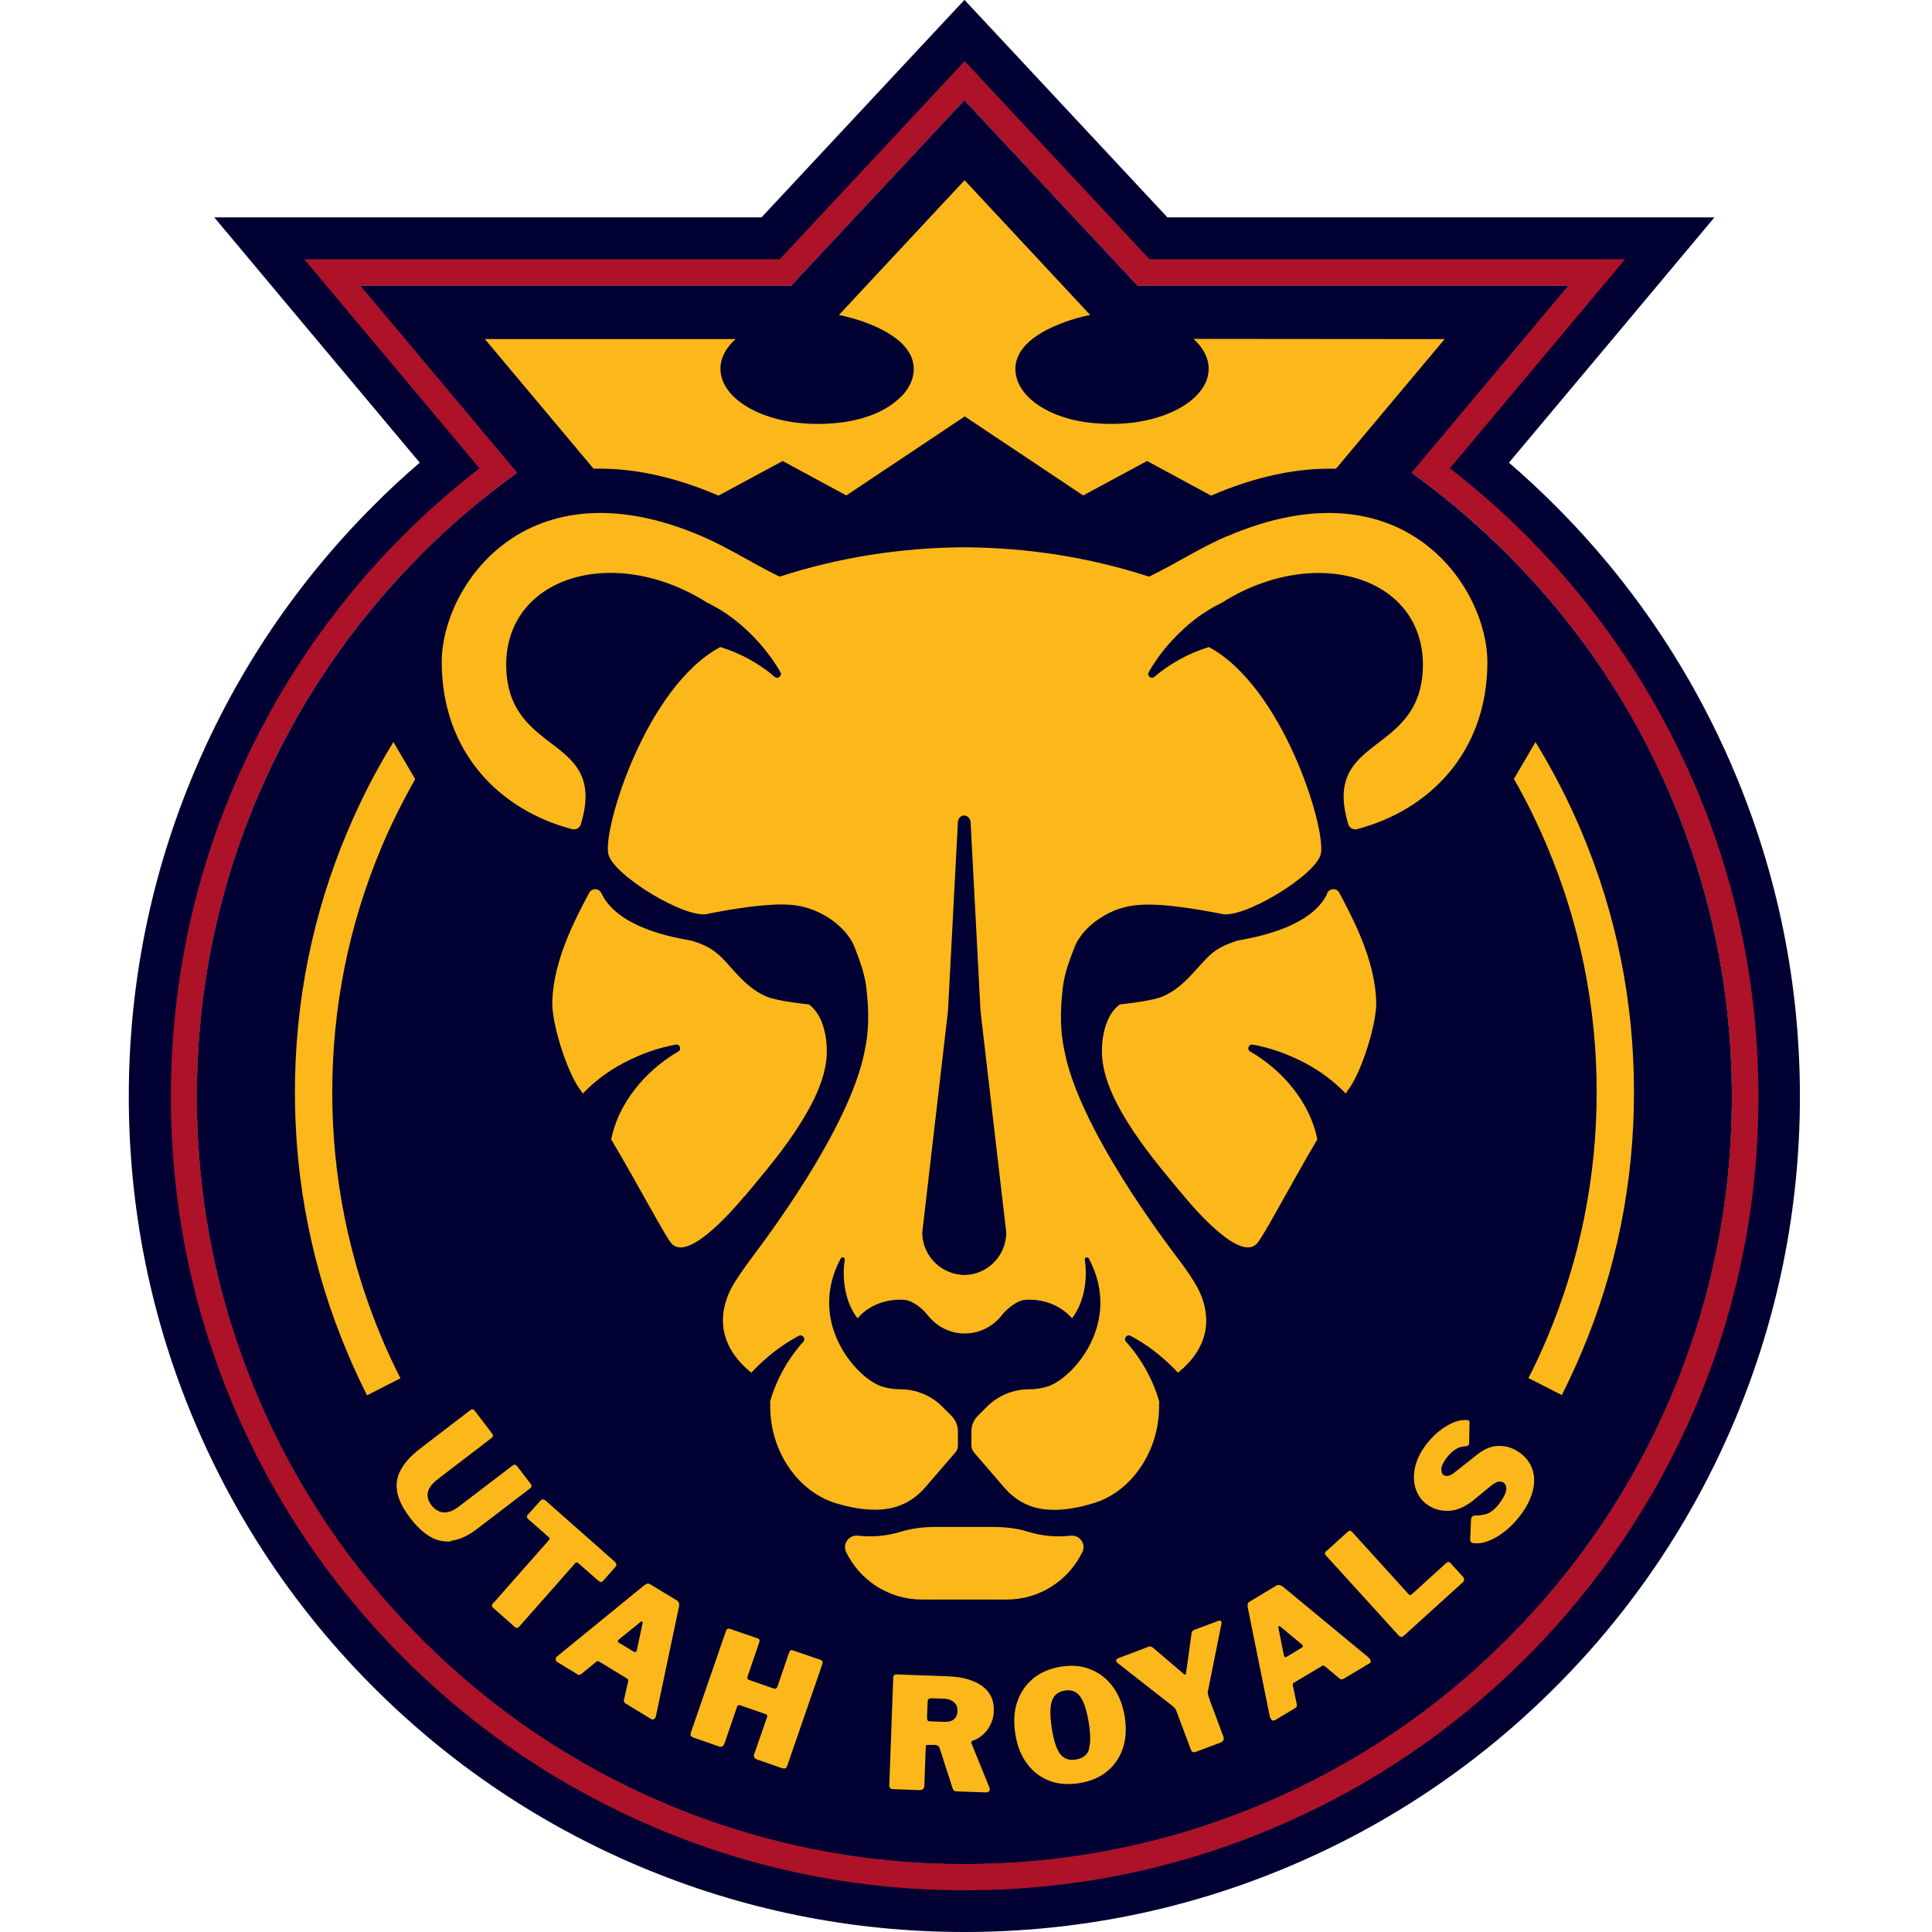 <svg width="150" height="150" viewBox="0 0 150 150" fill="none" xmlns="http://www.w3.org/2000/svg">
<g clip-path="url(#clip0_167_2492)">
<path d="M129.778 61.942C126.783 54.841 122.484 48.481 117.009 43.007C114.691 40.688 112.227 38.595 109.603 36.711L121.775 22.188H88.333L74.872 7.777L61.412 22.188H27.969L40.142 36.711C37.517 38.595 35.038 40.688 32.735 43.007C27.261 48.481 22.962 54.857 19.967 61.942C16.859 69.284 15.281 77.093 15.281 85.144C15.281 93.195 16.859 100.988 19.967 108.346C22.962 115.447 27.261 121.807 32.735 127.281C38.209 132.756 44.586 137.055 51.67 140.049C59.013 143.157 66.822 144.735 74.872 144.735C82.923 144.735 90.716 143.157 98.074 140.049C105.175 137.055 111.535 132.756 117.009 127.281C122.484 121.807 126.783 115.43 129.778 108.346C132.885 101.004 134.463 93.195 134.463 85.144C134.463 77.093 132.885 69.3 129.778 61.942Z" fill="#000033"/>
<path d="M74.872 0L71.008 4.138L59.125 16.874H16.634L23.912 25.569L32.59 35.922C31.35 36.985 30.143 38.096 29 39.255C23.042 45.212 18.373 52.152 15.104 59.881C11.723 67.883 10 76.385 10 85.128C10 93.871 11.723 102.388 15.104 110.375C18.373 118.103 23.042 125.043 29 131C34.957 136.958 41.897 141.627 49.625 144.896C57.628 148.277 66.129 150 74.872 150C83.615 150 92.133 148.277 100.119 144.896C107.848 141.627 114.787 136.958 120.745 131C126.702 125.043 131.372 118.103 134.64 110.375C138.022 102.372 139.745 93.871 139.745 85.128C139.745 76.385 138.022 67.883 134.64 59.881C131.372 52.152 126.702 45.212 120.745 39.255C119.586 38.096 118.394 36.985 117.154 35.922L125.833 25.569L133.111 16.874H90.635L78.753 4.138L74.888 0L74.872 0ZM74.872 7.761L88.333 22.172H121.775L109.603 36.695C112.227 38.579 114.707 40.672 117.009 42.991C122.484 48.465 126.783 54.841 129.778 61.926C132.885 69.268 134.463 77.077 134.463 85.128C134.463 93.178 132.885 100.971 129.778 108.33C126.783 115.43 122.484 121.79 117.009 127.265C111.535 132.739 105.159 137.038 98.074 140.033C90.732 143.141 82.923 144.719 74.872 144.719C66.822 144.719 59.029 143.141 51.67 140.033C44.57 137.038 38.209 132.739 32.735 127.265C27.261 121.79 22.962 115.414 19.967 108.33C16.859 100.988 15.281 93.178 15.281 85.128C15.281 77.077 16.859 69.284 19.967 61.926C22.962 54.825 27.261 48.465 32.735 42.991C35.054 40.672 37.517 38.579 40.142 36.695L27.969 22.172H61.411" fill="#000033"/>
<path d="M74.872 4.766L73.391 6.36L60.542 20.127H23.622L26.424 23.476L37.227 36.357C35.15 37.967 33.17 39.706 31.318 41.557C25.667 47.209 21.223 53.811 18.115 61.153C14.895 68.753 13.269 76.82 13.269 85.144C13.269 93.468 14.895 101.535 18.115 109.135C21.223 116.477 25.667 123.062 31.318 128.714C36.97 134.366 43.571 138.81 50.914 141.917C58.513 145.137 66.58 146.764 74.905 146.764C83.229 146.764 91.296 145.137 98.895 141.917C106.238 138.81 112.823 134.366 118.475 128.714C124.126 123.062 128.57 116.461 131.678 109.135C134.898 101.535 136.524 93.468 136.524 85.144C136.524 76.82 134.898 68.753 131.678 61.153C128.57 53.811 124.126 47.225 118.475 41.557C116.623 39.706 114.643 37.967 112.566 36.357L123.37 23.476L126.171 20.127H89.251L76.402 6.36L74.921 4.766H74.872ZM74.872 7.761L88.333 22.172H121.776L109.603 36.695C112.227 38.579 114.707 40.672 117.01 42.991C122.484 48.465 126.783 54.841 129.778 61.926C132.885 69.268 134.463 77.077 134.463 85.128C134.463 93.178 132.885 100.971 129.778 108.33C126.783 115.43 122.484 121.79 117.01 127.265C111.535 132.739 105.159 137.038 98.074 140.033C90.732 143.141 82.923 144.719 74.872 144.719C66.822 144.719 59.029 143.141 51.67 140.033C44.57 137.038 38.21 132.739 32.735 127.265C27.261 121.79 22.962 115.414 19.967 108.33C16.859 100.988 15.281 93.178 15.281 85.128C15.281 77.077 16.859 69.284 19.967 61.926C22.962 54.825 27.261 48.465 32.735 42.991C35.054 40.672 37.517 38.579 40.142 36.695L27.969 22.172H61.412" fill="#AD1229"/>
<path d="M126.863 84.806C126.863 91.826 125.495 98.637 122.774 105.045C122.291 106.188 121.775 107.283 121.26 108.314L118.668 106.993C119.167 106.027 119.65 104.997 120.101 103.918C122.661 97.864 123.965 91.423 123.965 84.79C123.965 78.156 122.661 71.715 120.101 65.661C119.344 63.874 118.491 62.135 117.541 60.477L119.215 57.611C120.552 59.8 121.759 62.119 122.774 64.534C125.495 70.959 126.863 77.769 126.863 84.806Z" fill="#FCB81A"/>
<path d="M32.236 60.493C31.286 62.167 30.416 63.906 29.66 65.677C27.1 71.731 25.796 78.172 25.796 84.806C25.796 91.439 27.1 97.864 29.66 103.934C30.111 105.013 30.594 106.043 31.093 107.009L28.5 108.33C27.969 107.299 27.47 106.204 26.987 105.061C24.266 98.653 22.897 91.826 22.897 84.806C22.897 77.785 24.266 70.959 26.987 64.534C28.001 62.135 29.193 59.8 30.545 57.611" fill="#FCB81A"/>
<path d="M57.805 92.888C59.898 90.377 63.972 85.74 64.181 81.988C64.261 80.635 63.94 78.8 62.796 77.979C62.796 77.979 60.397 77.753 59.495 77.367C58.497 76.948 57.74 76.207 57.032 75.435C56.581 74.952 56.179 74.42 55.663 74.018C55.003 73.454 54.246 73.213 53.699 73.036C53.393 72.939 48.08 72.343 46.695 69.348C46.502 68.946 45.954 68.93 45.745 69.316C44.634 71.409 42.992 74.517 42.879 77.721C42.815 79.412 43.958 83.002 44.908 84.403C45.02 84.564 45.133 84.741 45.246 84.902C46.131 83.984 47.178 83.179 48.402 82.535C49.722 81.843 51.058 81.36 52.475 81.102C52.781 81.038 52.942 81.489 52.669 81.634C50.124 83.115 48.015 85.627 47.452 88.461C49.642 92.148 51.574 95.867 52.121 96.527C53.329 97.944 56.597 94.322 57.789 92.888" fill="#FCB81A"/>
<path d="M103.066 69.348C101.681 72.327 96.368 72.923 96.062 73.036C95.53 73.213 94.773 73.454 94.097 74.018C93.598 74.436 93.18 74.952 92.729 75.435C92.02 76.224 91.263 76.948 90.265 77.367C89.347 77.753 86.948 77.979 86.948 77.979C85.805 78.8 85.483 80.651 85.564 81.988C85.773 85.74 89.847 90.377 91.94 92.888C93.131 94.322 96.4 97.944 97.607 96.527C98.171 95.867 100.103 92.148 102.277 88.461C101.729 85.643 99.62 83.115 97.06 81.634C96.786 81.489 96.947 81.038 97.253 81.102C98.67 81.36 100.006 81.843 101.327 82.535C102.55 83.179 103.597 83.984 104.483 84.902C104.595 84.725 104.708 84.564 104.821 84.403C105.771 83.002 106.914 79.412 106.85 77.721C106.737 74.517 105.094 71.409 103.983 69.316C103.774 68.93 103.227 68.946 103.034 69.348" fill="#FCB81A"/>
<path d="M74.872 98.991C73.069 98.959 71.604 97.494 71.604 95.69L73.6 78.51L74.373 63.794C74.389 63.536 74.599 63.327 74.856 63.31C75.114 63.327 75.323 63.536 75.355 63.794L76.128 78.51L78.125 95.69C78.125 97.494 76.676 98.975 74.856 98.991M95.24 41.638C93.18 42.524 91.263 43.779 89.235 44.762C89.219 44.762 89.202 44.762 89.186 44.762C84.614 43.28 79.832 42.524 74.921 42.491C74.921 42.491 74.888 42.491 74.872 42.491C74.856 42.491 74.84 42.491 74.824 42.491C69.913 42.524 65.131 43.28 60.558 44.762C60.542 44.762 60.526 44.762 60.51 44.762C58.481 43.779 56.565 42.524 54.504 41.638C40.786 35.745 34.281 45.631 34.297 51.395C34.297 58.416 38.821 62.908 44.408 64.373C44.715 64.454 45.02 64.276 45.101 63.987C47.194 57.031 39.481 58.786 39.304 51.814C39.143 44.794 47.613 42.185 54.874 46.774C55.937 47.29 56.952 47.966 57.885 48.835C58.964 49.834 59.882 50.945 60.59 52.184C60.751 52.458 60.397 52.764 60.156 52.555C58.932 51.508 57.467 50.703 55.921 50.236C50.173 53.312 46.808 64.276 47.226 66.289C47.564 67.948 53.361 71.442 54.987 70.942C54.987 70.942 57.692 70.379 59.64 70.266C60.735 70.186 61.83 70.186 62.877 70.556C64.068 70.959 65.276 71.78 65.968 72.826C66.129 73.052 66.258 73.293 66.355 73.551C66.741 74.549 67.127 75.58 67.256 76.642C67.482 78.542 67.466 80.088 67.127 81.618C66.548 84.612 64.616 88.284 62.667 91.423C60.719 94.547 58.739 97.155 58.079 98.041C57.853 98.347 57.402 98.991 57.064 99.522C56.774 99.973 56.549 100.44 56.388 100.939C55.535 103.596 56.935 105.448 58.336 106.575C58.417 106.494 58.497 106.398 58.578 106.317C59.624 105.254 60.751 104.385 62.023 103.709C62.297 103.564 62.587 103.934 62.378 104.16C61.186 105.48 60.268 107.122 59.785 108.829C59.801 108.942 59.801 109.07 59.801 109.183V109.215C59.801 112.725 61.991 115.817 64.873 116.702C68.883 117.91 70.702 116.783 71.877 115.43L74.18 112.758C74.309 112.613 74.373 112.419 74.373 112.21V111.115C74.373 110.681 74.196 110.262 73.89 109.94L73.165 109.215C72.296 108.346 71.121 107.863 69.897 107.863H69.881C69.366 107.863 68.883 107.782 68.448 107.637C66.548 107.026 62.603 102.694 65.276 97.703C65.356 97.542 65.63 97.638 65.582 97.816C65.356 99.361 65.63 101.132 66.58 102.356C67.321 101.471 68.528 100.907 69.897 100.907C70.235 100.907 70.509 100.907 71.008 101.213C71.427 101.454 71.781 101.793 72.071 102.163C72.731 102.984 73.729 103.515 74.856 103.532H74.904H74.953C76.08 103.515 77.078 102.984 77.738 102.163C78.028 101.793 78.398 101.454 78.801 101.213C79.3 100.907 79.574 100.907 79.912 100.907C81.281 100.907 82.488 101.487 83.229 102.356C84.179 101.116 84.453 99.361 84.227 97.816C84.179 97.638 84.436 97.542 84.533 97.703C87.206 102.71 83.261 107.026 81.361 107.637C80.91 107.782 80.427 107.863 79.912 107.863H79.896C78.672 107.863 77.497 108.346 76.627 109.215L75.903 109.94C75.597 110.246 75.42 110.681 75.42 111.115V112.21C75.42 112.403 75.484 112.597 75.613 112.758L77.915 115.43C79.091 116.799 80.91 117.926 84.919 116.702C87.802 115.833 89.991 112.725 89.991 109.215V109.183C89.991 109.07 89.991 108.942 90.007 108.829C89.525 107.122 88.607 105.48 87.415 104.16C87.206 103.934 87.496 103.564 87.769 103.709C89.041 104.385 90.168 105.254 91.215 106.317C91.296 106.398 91.376 106.494 91.457 106.575C92.857 105.448 94.242 103.612 93.389 100.939C93.228 100.44 92.986 99.973 92.713 99.522C92.374 98.975 91.924 98.331 91.698 98.041C91.038 97.155 89.058 94.563 87.109 91.423C85.161 88.284 83.229 84.629 82.649 81.618C82.311 80.088 82.295 78.542 82.52 76.642C82.649 75.58 83.036 74.549 83.422 73.551C83.519 73.293 83.647 73.052 83.808 72.826C84.501 71.78 85.708 70.959 86.9 70.556C87.963 70.202 89.041 70.202 90.136 70.266C92.085 70.395 94.79 70.942 94.79 70.942C96.416 71.442 102.196 67.948 102.55 66.289C102.969 64.293 99.604 53.328 93.856 50.236C92.326 50.703 90.845 51.508 89.621 52.555C89.396 52.764 89.025 52.458 89.186 52.184C89.895 50.945 90.796 49.834 91.891 48.835C92.825 47.966 93.84 47.29 94.902 46.774C102.164 42.202 110.633 44.794 110.472 51.814C110.295 58.77 102.599 57.015 104.676 63.987C104.756 64.276 105.078 64.454 105.368 64.373C110.955 62.908 115.48 58.416 115.48 51.395C115.48 45.631 108.991 35.745 95.273 41.638" fill="#FCB81A"/>
<path d="M83.165 119.23C82.826 119.263 82.488 119.279 82.134 119.279C81.345 119.279 80.572 119.15 79.815 118.924C78.962 118.651 78.06 118.554 77.159 118.554H72.586C71.684 118.554 70.783 118.667 69.929 118.924C69.189 119.15 68.4 119.279 67.611 119.279C67.272 119.279 66.918 119.263 66.58 119.23C65.904 119.166 65.389 119.874 65.695 120.502C66.757 122.692 68.995 124.19 71.588 124.19H78.141C80.733 124.19 82.971 122.692 84.034 120.502C84.34 119.89 83.841 119.166 83.148 119.23" fill="#FCB81A"/>
<path d="M35.054 119.665C34.442 119.73 33.862 119.601 33.347 119.279C32.816 118.957 32.333 118.49 31.866 117.878C31.286 117.121 30.932 116.429 30.835 115.801C30.722 115.173 30.835 114.593 31.157 114.046C31.463 113.498 31.962 112.983 32.622 112.468L36.487 109.505C36.632 109.392 36.744 109.392 36.841 109.505L38.226 111.325C38.306 111.437 38.29 111.55 38.161 111.647L34.039 114.803C33.556 115.173 33.282 115.527 33.218 115.865C33.154 116.203 33.25 116.541 33.492 116.863C33.637 117.057 33.83 117.218 34.039 117.314C34.249 117.427 34.49 117.459 34.764 117.395C35.038 117.347 35.36 117.186 35.698 116.912L39.771 113.804C39.916 113.692 40.029 113.692 40.126 113.804L41.221 115.237C41.301 115.35 41.285 115.463 41.156 115.559L37.066 118.683C36.342 119.246 35.666 119.552 35.038 119.617" fill="#FCB81A"/>
<path d="M41.961 116.509C41.961 116.509 42.074 116.413 42.138 116.413C42.203 116.413 42.283 116.445 42.364 116.509L47.741 121.259C47.741 121.259 47.854 121.404 47.854 121.468C47.854 121.533 47.822 121.613 47.774 121.662L46.824 122.74C46.727 122.853 46.598 122.853 46.469 122.74L44.875 121.34C44.875 121.34 44.747 121.275 44.682 121.34L40.319 126.283C40.206 126.412 40.093 126.428 39.981 126.331L38.274 124.818C38.161 124.721 38.161 124.608 38.274 124.496L42.621 119.569C42.702 119.488 42.702 119.407 42.621 119.359L41.027 117.958C40.882 117.83 40.866 117.717 40.979 117.604" fill="#FCB81A"/>
<path d="M49.239 128.247C49.336 128.312 49.416 128.247 49.448 128.102L49.899 125.977C49.899 125.977 49.899 125.912 49.867 125.896C49.835 125.88 49.803 125.896 49.77 125.896L48.08 127.265C47.935 127.378 47.935 127.474 48.047 127.539L49.223 128.247H49.239ZM43.137 128.811C43.137 128.714 43.201 128.634 43.314 128.553L50.044 123.062C50.125 122.998 50.205 122.966 50.27 122.95C50.334 122.95 50.414 122.95 50.495 123.014L52.524 124.238C52.701 124.351 52.765 124.512 52.717 124.737L50.93 133.222C50.93 133.303 50.865 133.383 50.801 133.448C50.736 133.512 50.656 133.528 50.575 133.48L48.563 132.256C48.45 132.192 48.402 132.079 48.45 131.95L48.772 130.533C48.772 130.533 48.772 130.453 48.772 130.421C48.772 130.389 48.74 130.356 48.691 130.324L46.518 129.004C46.437 128.956 46.357 128.956 46.292 129.02L45.133 129.97C45.133 129.97 45.053 130.018 44.988 130.034C44.924 130.05 44.859 130.034 44.795 129.97L43.233 129.02C43.233 129.02 43.12 128.907 43.137 128.811Z" fill="#FCB81A"/>
<path d="M57.467 132.401C57.338 132.353 57.274 132.401 57.225 132.514L56.243 135.38C56.163 135.605 56.002 135.67 55.76 135.573L53.86 134.913C53.731 134.865 53.667 134.816 53.635 134.768C53.602 134.704 53.619 134.623 53.635 134.527L56.356 126.653C56.42 126.476 56.517 126.412 56.662 126.46L58.819 127.201C58.964 127.249 58.996 127.345 58.948 127.506L58.046 130.147C57.998 130.292 58.046 130.405 58.175 130.437L60.075 131.097C60.22 131.145 60.301 131.097 60.365 130.936L61.267 128.295C61.331 128.134 61.412 128.086 61.556 128.134L63.714 128.875C63.859 128.923 63.891 129.036 63.843 129.213L61.122 137.087C61.09 137.183 61.041 137.248 60.993 137.28C60.929 137.312 60.848 137.312 60.719 137.28L58.819 136.62C58.562 136.539 58.481 136.378 58.562 136.169L59.56 133.303C59.592 133.19 59.56 133.11 59.431 133.078" fill="#FCB81A"/>
<path d="M74.067 133.48C74.244 133.319 74.325 133.126 74.341 132.868C74.341 132.562 74.26 132.321 74.067 132.16C73.874 131.999 73.632 131.902 73.359 131.886L72.312 131.854C72.135 131.854 72.038 131.918 72.022 132.079L71.974 133.383C71.974 133.544 72.038 133.641 72.167 133.641L73.359 133.689C73.665 133.689 73.906 133.625 74.067 133.48ZM76.804 139.051C76.804 139.051 76.692 139.164 76.595 139.164L74.26 139.083C74.099 139.083 73.987 138.987 73.954 138.826L72.94 135.686C72.892 135.557 72.779 135.493 72.57 135.477H72.022C72.022 135.477 71.926 135.477 71.91 135.509C71.894 135.541 71.877 135.573 71.877 135.589L71.765 138.648C71.765 138.874 71.62 138.987 71.362 138.987L69.35 138.906C69.237 138.906 69.156 138.874 69.108 138.826C69.06 138.777 69.044 138.697 69.044 138.6L69.35 130.276C69.35 130.099 69.43 130.002 69.591 130.002L73.6 130.147C74.76 130.195 75.645 130.453 76.273 130.92C76.901 131.387 77.191 132.031 77.159 132.836C77.159 133.206 77.062 133.56 76.917 133.866C76.772 134.172 76.579 134.446 76.321 134.671C76.08 134.897 75.806 135.058 75.5 135.155C75.42 135.187 75.404 135.267 75.436 135.38L76.82 138.793C76.853 138.906 76.853 138.987 76.82 139.067" fill="#FCB81A"/>
<path d="M84.533 135.815C84.678 135.38 84.678 134.688 84.533 133.754C84.372 132.772 84.147 132.095 83.857 131.709C83.567 131.322 83.164 131.161 82.665 131.258C82.15 131.339 81.812 131.612 81.667 132.079C81.506 132.546 81.522 133.271 81.667 134.237C81.828 135.187 82.037 135.831 82.327 136.201C82.617 136.555 83.019 136.7 83.551 136.604C84.066 136.523 84.404 136.266 84.549 135.831M81.49 138.262C80.797 138.005 80.218 137.57 79.751 136.942C79.284 136.33 78.978 135.557 78.833 134.655C78.688 133.738 78.721 132.917 78.962 132.176C79.204 131.435 79.622 130.823 80.186 130.34C80.765 129.857 81.474 129.551 82.327 129.406C83.18 129.262 83.953 129.326 84.646 129.6C85.338 129.873 85.918 130.308 86.385 130.936C86.852 131.564 87.158 132.321 87.319 133.239C87.463 134.14 87.431 134.961 87.19 135.702C86.948 136.427 86.546 137.038 85.982 137.505C85.403 137.988 84.694 138.294 83.825 138.439C82.955 138.584 82.166 138.52 81.474 138.262" fill="#FCB81A"/>
<path d="M94.79 125.848C94.79 125.848 94.854 125.945 94.838 126.041L93.791 131.274C93.759 131.371 93.759 131.467 93.791 131.564C93.808 131.661 93.872 131.822 93.952 132.063L94.983 134.833C95.063 135.058 94.983 135.203 94.741 135.3L92.858 136.008C92.745 136.056 92.664 136.056 92.6 136.024C92.535 135.992 92.487 135.927 92.455 135.831L91.344 132.868C91.296 132.756 91.247 132.659 91.199 132.611C91.151 132.562 91.086 132.498 91.006 132.434L86.771 129.117C86.691 129.052 86.642 128.972 86.659 128.907C86.659 128.843 86.739 128.778 86.852 128.73L89.106 127.877C89.219 127.829 89.299 127.812 89.364 127.845C89.428 127.861 89.492 127.909 89.573 127.973L91.891 129.954C91.891 129.954 92.004 130.034 92.02 130.018C92.052 130.018 92.069 129.97 92.085 129.889L92.503 126.879C92.503 126.766 92.535 126.685 92.584 126.637C92.632 126.589 92.697 126.54 92.809 126.508L94.58 125.848C94.677 125.816 94.741 125.816 94.79 125.848Z" fill="#FCB81A"/>
<path d="M101.085 127.909C101.182 127.845 101.182 127.764 101.053 127.651L99.379 126.267C99.379 126.267 99.314 126.234 99.282 126.267C99.25 126.283 99.25 126.315 99.25 126.347L99.668 128.473C99.701 128.65 99.781 128.698 99.894 128.634L101.069 127.925L101.085 127.909ZM98.751 133.561C98.751 133.561 98.622 133.416 98.59 133.287L96.867 124.769C96.867 124.673 96.867 124.592 96.867 124.528C96.883 124.463 96.947 124.399 97.028 124.351L99.056 123.127C99.234 123.014 99.411 123.046 99.588 123.175L106.27 128.698C106.27 128.698 106.383 128.827 106.415 128.923C106.447 129.02 106.415 129.1 106.334 129.133L104.322 130.34C104.209 130.405 104.096 130.405 103.983 130.308L102.872 129.374C102.872 129.374 102.808 129.326 102.776 129.31C102.744 129.31 102.695 129.31 102.647 129.342L100.457 130.646C100.377 130.695 100.345 130.759 100.377 130.856L100.683 132.321C100.683 132.321 100.683 132.417 100.683 132.482C100.667 132.53 100.618 132.578 100.538 132.627L98.976 133.561C98.976 133.561 98.831 133.609 98.751 133.561Z" fill="#FCB81A"/>
<path d="M102.969 120.438L104.66 118.908C104.772 118.812 104.869 118.828 104.982 118.941L109.361 123.771C109.442 123.851 109.506 123.868 109.587 123.803L112.26 121.372C112.404 121.243 112.517 121.243 112.614 121.356L113.612 122.451C113.612 122.451 113.676 122.563 113.676 122.644C113.676 122.724 113.644 122.789 113.564 122.853L109.023 126.975C108.927 127.056 108.846 127.104 108.782 127.088C108.717 127.088 108.653 127.04 108.572 126.959L102.969 120.792C102.84 120.663 102.84 120.535 102.953 120.438" fill="#FCB81A"/>
<path d="M113.113 112.484C112.871 112.581 112.614 112.806 112.324 113.176C112.05 113.531 111.921 113.82 111.905 114.046C111.905 114.271 111.954 114.432 112.066 114.513C112.131 114.561 112.195 114.577 112.292 114.593C112.372 114.593 112.485 114.593 112.598 114.529C112.726 114.48 112.855 114.384 113.016 114.255L114.626 112.983C115.222 112.5 115.818 112.242 116.414 112.259C117.009 112.259 117.541 112.452 118.04 112.822C118.507 113.176 118.829 113.611 118.99 114.126C119.151 114.642 119.151 115.205 118.99 115.801C118.829 116.397 118.523 117.025 118.04 117.652C117.686 118.119 117.299 118.522 116.881 118.86C116.462 119.198 116.027 119.456 115.609 119.617C115.174 119.794 114.787 119.858 114.417 119.81C114.32 119.81 114.24 119.762 114.208 119.73C114.176 119.697 114.143 119.617 114.143 119.52L114.208 118.023C114.208 117.894 114.256 117.797 114.304 117.749C114.353 117.701 114.417 117.669 114.498 117.669C114.787 117.669 115.029 117.636 115.254 117.588C115.48 117.54 115.673 117.443 115.866 117.298C116.059 117.153 116.237 116.96 116.43 116.702C116.687 116.348 116.864 116.042 116.929 115.753C116.993 115.463 116.929 115.269 116.752 115.125C116.671 115.06 116.591 115.044 116.494 115.028C116.398 115.028 116.285 115.028 116.172 115.092C116.059 115.141 115.931 115.221 115.786 115.334L114.337 116.525C113.95 116.831 113.548 117.057 113.129 117.186C112.71 117.314 112.292 117.33 111.889 117.266C111.487 117.202 111.116 117.041 110.778 116.799C110.36 116.493 110.07 116.075 109.909 115.575C109.748 115.076 109.732 114.529 109.86 113.933C109.989 113.337 110.279 112.742 110.746 112.13C111.036 111.743 111.358 111.421 111.712 111.131C112.066 110.842 112.421 110.632 112.775 110.471C113.129 110.31 113.483 110.246 113.805 110.246C113.87 110.246 113.934 110.246 113.998 110.278C114.063 110.294 114.095 110.359 114.095 110.455L114.063 112.065C114.063 112.065 114.047 112.178 113.998 112.21C113.966 112.242 113.886 112.275 113.773 112.291C113.564 112.307 113.338 112.355 113.097 112.452" fill="#FCB81A"/>
<path d="M92.664 26.31C93.405 26.986 93.84 27.775 93.84 28.628C93.84 30.995 90.49 32.911 86.336 32.911C85.998 32.911 85.66 32.911 85.338 32.879C83.454 32.782 81.796 32.251 80.62 31.462C80.234 31.204 79.896 30.915 79.622 30.593C79.123 30.013 78.833 29.337 78.833 28.644C78.833 25.601 84.452 24.474 84.646 24.458L74.888 13.992L65.131 24.458C65.324 24.474 70.943 25.601 70.943 28.644C70.943 29.353 70.654 30.013 70.154 30.593C69.881 30.898 69.543 31.188 69.156 31.462C67.981 32.267 66.306 32.782 64.439 32.879C64.1 32.911 63.778 32.911 63.44 32.911C59.286 32.911 55.937 30.995 55.937 28.628C55.937 27.775 56.372 26.986 57.112 26.326H37.646L46.083 36.389C46.26 36.389 46.421 36.389 46.598 36.389C49.062 36.389 51.67 36.904 54.391 37.919C54.826 38.08 55.261 38.257 55.712 38.45C55.744 38.45 55.76 38.466 55.776 38.482L60.767 35.793L65.71 38.466L74.904 32.331L84.098 38.466L89.057 35.793L94.033 38.482C94.033 38.482 94.065 38.466 94.097 38.45C94.548 38.257 94.983 38.08 95.417 37.919C98.139 36.904 100.747 36.389 103.21 36.389C103.388 36.389 103.549 36.389 103.726 36.389L112.163 26.326" fill="#FCB81A"/>
</g>
<defs>
<clipPath id="clip0_167_2492">
<rect width="150" height="150" fill="white"/>
</clipPath>
</defs>
</svg>